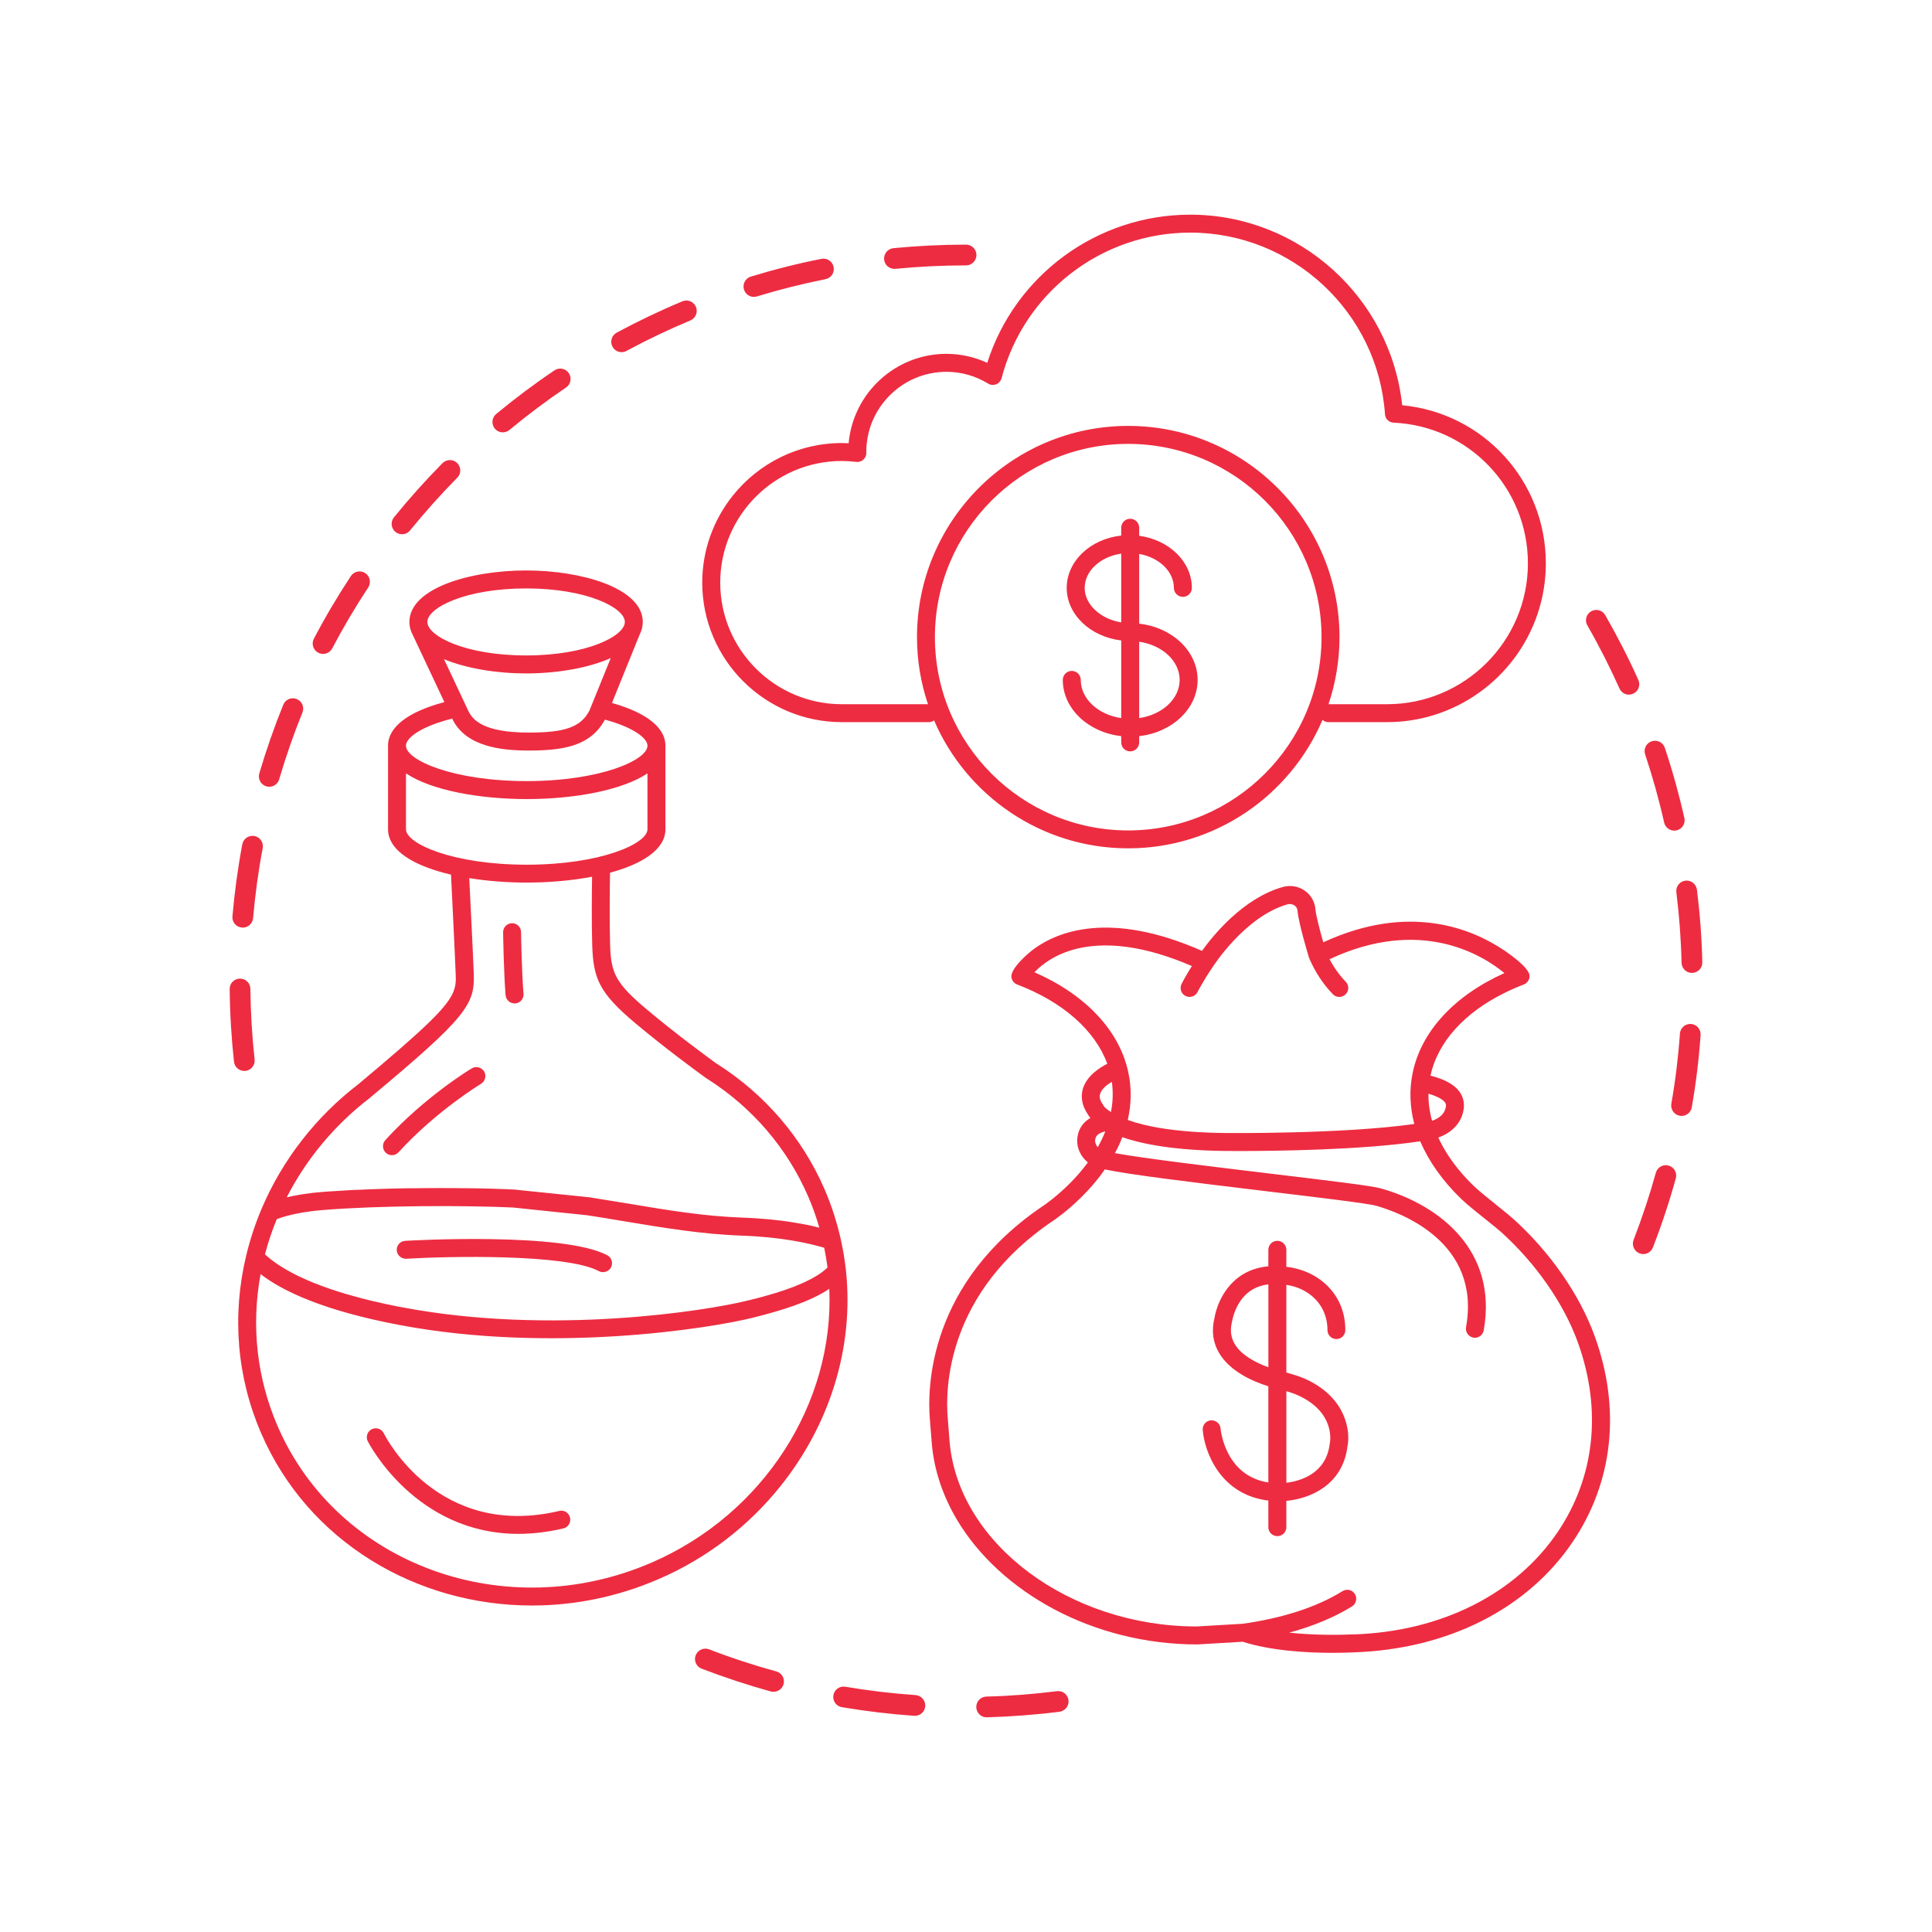 <?xml version="1.0" encoding="utf-8"?>
<!-- Generator: Adobe Illustrator 16.0.0, SVG Export Plug-In . SVG Version: 6.00 Build 0)  -->
<!DOCTYPE svg PUBLIC "-//W3C//DTD SVG 1.1//EN" "http://www.w3.org/Graphics/SVG/1.1/DTD/svg11.dtd">
<svg version="1.1" id="Calque_1" xmlns="http://www.w3.org/2000/svg" xmlns:xlink="http://www.w3.org/1999/xlink" x="0px" y="0px"
	 width="90px" height="90px" viewBox="0 0 90 90" enable-background="new 0 0 90 90" xml:space="preserve">
<path fill="#ED2C41" d="M23.114,19.286c0.869-0.72,1.781-1.404,2.714-2.032c0.22-0.151,0.521-0.092,0.669,0.129
	c0.15,0.222,0.092,0.522-0.129,0.669c-0.905,0.612-1.792,1.278-2.638,1.979c-0.089,0.073-0.199,0.109-0.308,0.109
	c-0.139,0-0.276-0.059-0.372-0.175C22.881,19.76,22.909,19.456,23.114,19.286z M18.727,24.887c0.141,0,0.279-0.06,0.375-0.177
	c0.69-0.851,1.431-1.676,2.199-2.456c0.188-0.188,0.187-0.494-0.004-0.683c-0.188-0.186-0.494-0.184-0.683,0.004
	c-0.789,0.8-1.551,1.649-2.262,2.524c-0.168,0.208-0.137,0.512,0.071,0.681C18.512,24.852,18.619,24.887,18.727,24.887z
	 M31.789,14.036c-1.041,0.434-2.071,0.926-3.062,1.46c-0.234,0.127-0.322,0.421-0.194,0.655c0.086,0.161,0.252,0.254,0.424,0.254
	c0.078,0,0.158-0.02,0.23-0.06c0.961-0.518,1.962-0.996,2.974-1.418c0.244-0.103,0.361-0.387,0.258-0.633
	C32.316,14.05,32.033,13.933,31.789,14.036z M15.048,30.461c0.174,0,0.341-0.093,0.429-0.257c0.509-0.97,1.073-1.924,1.676-2.836
	c0.145-0.225,0.084-0.523-0.137-0.671c-0.224-0.145-0.523-0.084-0.67,0.137c-0.62,0.94-1.201,1.921-1.724,2.919
	c-0.126,0.236-0.033,0.529,0.202,0.652C14.897,30.444,14.973,30.461,15.048,30.461z M11.267,43.209
	c0.015,0.002,0.028,0.003,0.043,0.003c0.246,0,0.457-0.188,0.48-0.441c0.095-1.093,0.244-2.191,0.448-3.262
	c0.048-0.264-0.125-0.515-0.386-0.565c-0.263-0.046-0.515,0.125-0.565,0.386c-0.208,1.105-0.361,2.235-0.459,3.359
	C10.803,42.953,11.001,43.187,11.267,43.209z M11.38,49.888c0.016,0,0.035,0,0.052,0c0.265-0.029,0.458-0.27,0.429-0.535
	c-0.12-1.085-0.185-2.193-0.197-3.291c-0.003-0.261-0.217-0.475-0.483-0.475c-0.001,0-0.001,0-0.003,0
	c-0.269,0.003-0.481,0.22-0.478,0.486c0.01,1.132,0.078,2.27,0.201,3.388C10.927,49.706,11.136,49.888,11.38,49.888z M12.408,36.631
	c0.043,0.012,0.09,0.019,0.136,0.019c0.208,0,0.401-0.137,0.462-0.348c0.307-1.048,0.671-2.093,1.083-3.111
	c0.1-0.245-0.018-0.527-0.266-0.627c-0.249-0.101-0.528,0.018-0.627,0.266c-0.424,1.045-0.799,2.123-1.117,3.201
	C12.004,36.288,12.151,36.556,12.408,36.631z M41.619,11.561c-0.265,0.028-0.46,0.265-0.433,0.529
	c0.024,0.25,0.234,0.435,0.48,0.435c0.014,0,0.031-0.001,0.046-0.002c1.084-0.106,2.192-0.16,3.292-0.16
	c0.266,0,0.482-0.217,0.482-0.484c0-0.266-0.217-0.483-0.482-0.483C43.874,11.396,42.735,11.453,41.619,11.561z M34.658,13.488
	c0.063,0.209,0.253,0.342,0.46,0.342c0.048,0,0.094-0.007,0.142-0.021c1.046-0.32,2.122-0.59,3.194-0.804
	c0.262-0.051,0.432-0.306,0.379-0.567c-0.051-0.264-0.305-0.431-0.567-0.38c-1.105,0.218-2.211,0.497-3.289,0.827
	C34.723,12.962,34.579,13.232,34.658,13.488z M74.123,28.477c-0.233,0.134-0.311,0.429-0.176,0.66
	c0.545,0.949,1.045,1.937,1.495,2.936c0.08,0.18,0.255,0.286,0.438,0.286c0.065,0,0.133-0.015,0.196-0.042
	c0.247-0.11,0.354-0.395,0.246-0.638c-0.46-1.028-0.98-2.043-1.543-3.022C74.648,28.425,74.356,28.344,74.123,28.477z
	 M78.512,41.024c-0.264,0.033-0.455,0.273-0.421,0.541c0.134,1.082,0.218,2.188,0.242,3.286c0.008,0.264,0.223,0.471,0.483,0.471
	c0.004,0,0.009,0,0.013,0c0.267-0.007,0.478-0.229,0.471-0.495c-0.025-1.13-0.111-2.269-0.25-3.382
	C79.015,41.18,78.772,40.993,78.512,41.024z M76.375,58.386c0.057,0.023,0.114,0.034,0.173,0.034c0.197,0,0.378-0.12,0.452-0.311
	c0.407-1.047,0.768-2.134,1.066-3.22c0.071-0.256-0.08-0.521-0.336-0.592c-0.258-0.073-0.521,0.079-0.594,0.335
	c-0.294,1.058-0.643,2.106-1.037,3.127C76.001,58.011,76.128,58.292,76.375,58.386z M78.332,51.984c0.233,0,0.438-0.168,0.477-0.4
	c0.195-1.109,0.333-2.243,0.411-3.366c0.02-0.266-0.18-0.499-0.445-0.518c-0.267-0.016-0.498,0.182-0.518,0.447
	c-0.076,1.093-0.21,2.193-0.4,3.271c-0.043,0.262,0.131,0.516,0.397,0.559C78.278,51.981,78.309,51.984,78.332,51.984z
	 M76.944,34.531c-0.256,0.085-0.393,0.359-0.307,0.611c0.346,1.04,0.646,2.108,0.886,3.176c0.05,0.224,0.253,0.376,0.47,0.376
	c0.038,0,0.071-0.004,0.109-0.013c0.26-0.058,0.425-0.318,0.362-0.577c-0.247-1.099-0.552-2.198-0.91-3.268
	C77.47,34.584,77.198,34.448,76.944,34.531z M42.586,79.929c0.01,0.001,0.022,0.001,0.034,0.001c0.251,0,0.463-0.194,0.481-0.447
	c0.017-0.269-0.183-0.498-0.448-0.519c-1.093-0.076-2.195-0.207-3.274-0.389c-0.261-0.045-0.512,0.131-0.556,0.394
	c-0.045,0.263,0.132,0.516,0.395,0.558C40.328,79.715,41.461,79.85,42.586,79.929z M45.975,79.999
	c1.127-0.033,2.268-0.118,3.379-0.259c0.265-0.036,0.455-0.274,0.42-0.539c-0.031-0.264-0.272-0.456-0.54-0.419
	c-1.083,0.137-2.189,0.224-3.286,0.251c-0.266,0.008-0.477,0.231-0.468,0.497C45.486,79.792,45.7,80,45.961,80
	C45.966,80,45.971,80,45.975,79.999z M36.034,78.81c0.212,0,0.407-0.142,0.467-0.352c0.071-0.261-0.081-0.526-0.337-0.598
	c-1.058-0.287-2.11-0.632-3.132-1.029c-0.248-0.092-0.527,0.03-0.625,0.278c-0.095,0.252,0.03,0.531,0.277,0.624
	c1.053,0.404,2.137,0.762,3.222,1.062C35.951,78.804,35.993,78.81,36.034,78.81z M63.091,76.972l-0.031,0.002
	c-0.247,0.011-0.585,0.022-0.98,0.022c-1.171,0-2.855-0.091-4.189-0.517l-2.119,0.125c-0.001,0-0.002,0-0.002,0
	c-4.828,0-9.172-2.41-11.196-5.817c-0.646-1.09-1.058-2.282-1.166-3.532c-0.02-0.209-0.035-0.417-0.051-0.629
	c-0.013-0.173-0.026-0.342-0.041-0.514c-0.119-1.422-0.09-6.345,5.325-9.971c0.008-0.006,0.524-0.351,1.164-0.983
	c0.33-0.328,0.622-0.665,0.873-1.009c-0.368-0.296-0.562-0.758-0.479-1.224c0.07-0.408,0.305-0.674,0.595-0.845
	c-0.061-0.073-0.098-0.135-0.124-0.181c-0.335-0.497-0.304-0.92-0.222-1.194c0.187-0.589,0.763-0.962,1.134-1.151
	c-0.57-1.552-2.064-2.88-4.201-3.693c-0.144-0.055-0.242-0.183-0.265-0.333c-0.058-0.41,0.792-1.134,1.025-1.305
	c1.081-0.804,3.524-1.837,7.852,0.072c0.511-0.712,1.908-2.448,3.754-2.972c0.355-0.102,0.733-0.042,1.027,0.163
	c0.289,0.197,0.47,0.511,0.504,0.862c0.026,0.313,0.217,1.027,0.366,1.548c4.011-1.854,6.933-0.626,8.407,0.363
	c0.036,0.026,0.073,0.052,0.113,0.077c1.133,0.794,1.1,1.088,1.087,1.185c-0.021,0.153-0.121,0.283-0.267,0.34
	c-0.316,0.12-0.614,0.253-0.901,0.395c-1.876,0.926-3.108,2.295-3.447,3.849c0.745,0.194,1.201,0.471,1.422,0.859
	c0.163,0.29,0.183,0.63,0.051,1.004c-0.165,0.469-0.577,0.843-1.108,1.022c0.304,0.66,0.75,1.315,1.342,1.941
	c0.102,0.108,0.208,0.219,0.325,0.329c0.222,0.213,0.731,0.625,1.144,0.955c0.292,0.233,0.54,0.437,0.66,0.544
	c1.729,1.55,3.122,3.558,3.821,5.5c1.224,3.388,0.852,6.787-1.038,9.579C71.146,74.954,67.442,76.821,63.091,76.972z M63.064,76.138
	c4.077-0.138,7.538-1.876,9.497-4.767c1.734-2.563,2.071-5.696,0.946-8.826c-0.654-1.817-1.966-3.702-3.592-5.163
	c-0.105-0.095-0.358-0.298-0.628-0.515c-0.449-0.356-0.954-0.763-1.204-1.004c-0.883-0.849-1.524-1.764-1.924-2.697
	c-2.736,0.412-6.835,0.453-8.427,0.453c-0.38,0-0.614-0.002-0.663-0.003c-2.339-0.027-3.833-0.31-4.788-0.642
	c-0.095,0.252-0.208,0.499-0.344,0.743c1.368,0.251,4.611,0.638,7.095,0.937c2.995,0.36,4.855,0.583,5.29,0.705
	c2.753,0.774,5.457,2.919,4.795,6.615c-0.034,0.202-0.213,0.344-0.41,0.344c-0.022,0-0.049-0.002-0.075-0.006
	c-0.224-0.044-0.376-0.257-0.338-0.486c0.71-3.957-3.03-5.332-4.194-5.658c-0.401-0.115-2.823-0.401-5.168-0.683
	c-3.619-0.435-6.361-0.772-7.463-1.009c-0.303,0.438-0.663,0.866-1.08,1.278c-0.702,0.695-1.264,1.067-1.289,1.085
	c-5.032,3.37-5.063,7.893-4.952,9.201c0.014,0.176,0.027,0.347,0.041,0.522c0.015,0.208,0.032,0.414,0.049,0.619
	c0.421,4.733,5.582,8.586,11.511,8.586l2.148-0.126c1.896-0.271,3.458-0.783,4.642-1.519c0.199-0.121,0.457-0.063,0.577,0.134
	c0.121,0.195,0.061,0.452-0.135,0.578c-0.821,0.507-1.803,0.915-2.924,1.221c1.266,0.136,2.489,0.103,2.963,0.081H63.064z
	 M48.188,45.291c2.383,1.042,3.964,2.722,4.374,4.666c0.156,0.729,0.143,1.476-0.026,2.216c0.823,0.296,2.215,0.584,4.544,0.607
	c0.058,0.002,5.466,0.054,8.803-0.421c-0.205-0.789-0.239-1.584-0.078-2.367c0.393-1.939,1.938-3.611,4.277-4.662
	c-1.025-0.845-3.901-2.633-8.146-0.646c0.209,0.395,0.462,0.745,0.753,1.049c0.162,0.165,0.158,0.428-0.01,0.591
	c-0.077,0.078-0.185,0.117-0.287,0.117c-0.111,0-0.219-0.04-0.302-0.126c-0.448-0.464-0.818-1.022-1.094-1.658
	c-0.005-0.01-0.008-0.019-0.012-0.03c-0.001-0.005-0.004-0.01-0.006-0.016c-0.048-0.161-0.482-1.593-0.535-2.188
	c-0.012-0.131-0.085-0.207-0.143-0.245c-0.091-0.065-0.212-0.082-0.325-0.05c-1.983,0.565-3.465,2.892-3.481,2.917
	c-0.001,0.002-0.002,0.003-0.004,0.004c-0.002,0.003-0.002,0.003-0.004,0.006c-0.445,0.653-0.695,1.148-0.697,1.153
	c-0.074,0.147-0.223,0.232-0.372,0.232c-0.063,0-0.129-0.016-0.19-0.043c-0.207-0.106-0.286-0.356-0.185-0.563
	c0.01-0.019,0.178-0.35,0.48-0.832C51.006,43.057,48.896,44.548,48.188,45.291z M66.542,50.948
	c-0.005,0.417,0.053,0.841,0.169,1.263c0.299-0.1,0.531-0.289,0.608-0.519c0.066-0.181,0.042-0.261,0.009-0.313
	C67.284,51.298,67.118,51.118,66.542,50.948z M51.374,51.448c0.017,0.02,0.026,0.045,0.038,0.071c0.001,0,0.08,0.12,0.341,0.284
	c0.092-0.474,0.107-0.946,0.041-1.409c-0.231,0.14-0.477,0.336-0.546,0.561C51.217,51.05,51.197,51.198,51.374,51.448z
	 M51.137,53.442c0.138-0.247,0.255-0.49,0.354-0.739c-0.223,0.052-0.435,0.151-0.47,0.367C50.997,53.2,51.047,53.336,51.137,53.442z
	 M62.773,67.367c-0.229,1.843-1.779,2.449-2.85,2.55v1.229c0,0.228-0.19,0.413-0.419,0.413c-0.232,0-0.419-0.186-0.419-0.413v-1.244
	c-2.21-0.264-2.97-2.229-3.056-3.283c-0.021-0.232,0.148-0.435,0.38-0.455c0.233-0.008,0.434,0.152,0.45,0.384
	c0.009,0.095,0.224,2.202,2.226,2.512v-4.483c-0.709-0.219-1.757-0.674-2.275-1.516c-0.307-0.508-0.385-1.074-0.229-1.692
	c0.028-0.185,0.248-1.241,1.154-1.896c0.387-0.278,0.838-0.437,1.35-0.485v-0.767c0-0.232,0.187-0.419,0.419-0.419
	c0.229,0,0.419,0.187,0.419,0.419v0.79c0.081,0.012,0.157,0.022,0.241,0.037c1.036,0.188,1.885,0.829,2.267,1.716
	c0.162,0.375,0.24,0.775,0.24,1.196c0,0.232-0.186,0.419-0.414,0.419c-0.233,0-0.419-0.187-0.419-0.419
	c0-0.308-0.058-0.594-0.176-0.861c-0.272-0.63-0.889-1.094-1.649-1.23c-0.028-0.003-0.062-0.006-0.09-0.012v4.081l0.232,0.067
	c0.313,0.092,0.563,0.182,0.79,0.296C62.71,65.166,62.913,66.672,62.773,67.367z M60.575,65.051
	c-0.179-0.089-0.386-0.168-0.649-0.244l-0.002-0.001v4.268c0.647-0.081,1.858-0.42,2.02-1.822c0.002-0.014,0.005-0.028,0.008-0.042
	C61.962,67.158,62.2,65.849,60.575,65.051z M57.527,62.624c0.324,0.532,1.012,0.87,1.559,1.07v-3.863
	c-0.326,0.039-0.614,0.146-0.858,0.316c-0.684,0.486-0.821,1.359-0.822,1.364c-0.003,0.014-0.006,0.03-0.01,0.045
	C57.29,61.959,57.336,62.311,57.527,62.624z M32.713,27.141c0-1.533,0.535-2.939,1.423-4.052c1.192-1.491,3.024-2.45,5.079-2.45
	c0.103,0,0.208,0.003,0.318,0.008c0.208-2.329,2.17-4.164,4.555-4.164c0.655,0,1.304,0.144,1.902,0.419
	C47.293,12.813,51.113,10,55.448,10c5.076,0,9.341,3.871,9.871,8.878c3.778,0.356,6.692,3.522,6.692,7.365
	c0,3.313-2.188,6.124-5.195,7.062c-0.697,0.219-1.437,0.335-2.205,0.335h-2.729c-0.104,0-0.2-0.039-0.274-0.105
	c-1.503,3.517-4.995,5.984-9.055,5.984c-4.046,0-7.532-2.458-9.04-5.958c-0.069,0.048-0.153,0.079-0.244,0.079h-4.054
	C35.63,33.64,32.713,30.725,32.713,27.141z M33.551,27.141c0,3.122,2.542,5.664,5.665,5.664h4.013
	c-0.331-0.981-0.512-2.033-0.512-3.125c0-5.425,4.414-9.84,9.838-9.84c5.428,0,9.844,4.415,9.844,9.84
	c0,1.092-0.183,2.144-0.512,3.125h2.726c3.619,0,6.563-2.943,6.563-6.562c0-3.516-2.751-6.396-6.259-6.554
	c-0.213-0.01-0.387-0.177-0.399-0.39c-0.325-4.746-4.306-8.463-9.067-8.463c-4.131,0-7.748,2.789-8.794,6.782
	c-0.036,0.127-0.125,0.232-0.251,0.283c-0.122,0.047-0.262,0.038-0.372-0.031c-0.589-0.361-1.259-0.55-1.942-0.55
	c-2.061,0-3.737,1.676-3.737,3.736c0.002,0.01,0.002,0.029,0.002,0.045c0,0.121-0.052,0.233-0.141,0.313
	c-0.088,0.081-0.206,0.117-0.326,0.103c-0.246-0.028-0.467-0.043-0.672-0.043C36.093,21.474,33.551,24.016,33.551,27.141z
	 M52.554,38.685c4.968,0,9.008-4.04,9.008-9.005c0-4.965-4.04-9.002-9.008-9.002c-4.964,0-9.002,4.038-9.002,9.002
	C43.551,34.645,47.59,38.685,52.554,38.685z M53.068,34.292v0.293c0,0.23-0.187,0.417-0.419,0.417s-0.418-0.187-0.418-0.417v-0.293
	c-1.532-0.173-2.722-1.279-2.722-2.619c0-0.231,0.186-0.419,0.418-0.419c0.233,0,0.419,0.188,0.419,0.419
	c0,0.885,0.814,1.622,1.885,1.778v-3.616c-1.433-0.171-2.539-1.203-2.539-2.449c0-1.249,1.109-2.282,2.539-2.437v-0.365
	c0-0.23,0.186-0.418,0.418-0.418s0.419,0.188,0.419,0.418v0.375c1.39,0.188,2.453,1.203,2.453,2.427
	c0,0.232-0.186,0.418-0.418,0.418c-0.228,0-0.419-0.186-0.419-0.418c0-0.771-0.693-1.418-1.616-1.582v3.249
	c1.536,0.172,2.722,1.279,2.722,2.62C55.79,33.014,54.604,34.12,53.068,34.292z M52.231,28.993v-3.202
	c-0.968,0.139-1.702,0.803-1.702,1.597C50.529,28.167,51.273,28.838,52.231,28.993z M53.068,33.452
	c1.07-0.156,1.885-0.893,1.885-1.778c0-0.886-0.814-1.625-1.885-1.779V33.452z M36.339,69.254c-1.465,1.824-3.387,3.325-5.644,4.301
	c-1.936,0.84-3.948,1.236-5.913,1.236c-5.387,0-10.429-2.976-12.612-8.015c-1.136-2.618-1.376-5.494-0.695-8.314l0,0
	c0.178-0.733,0.419-1.465,0.715-2.161c0.965-2.271,2.525-4.28,4.513-5.803c0.004-0.004,0.008-0.008,0.011-0.01
	c1.573-1.313,2.601-2.209,3.276-2.864c1.196-1.167,1.265-1.578,1.239-2.21c-0.036-0.96-0.173-3.728-0.219-4.669
	c-0.196-0.046-0.389-0.098-0.57-0.151c-1.4-0.416-2.363-1.073-2.363-1.961V34.75c0-0.004-0.001-0.009-0.001-0.014
	c0-0.864,0.929-1.579,2.625-2.029l-1.462-3.106c-0.108-0.196-0.167-0.405-0.167-0.629c0-1.558,2.801-2.398,5.437-2.398
	c1.276,0,2.592,0.198,3.609,0.579c1.08,0.405,1.825,1.016,1.825,1.819c0,0.21-0.053,0.407-0.146,0.591l-1.29,3.183
	c1.609,0.453,2.492,1.153,2.492,1.99c0,0.008-0.001,0.015-0.001,0.023v3.872c0,0.935-1.067,1.613-2.581,2.023
	c-0.011,0.67-0.029,2.246,0.003,3.338c0.041,1.31,0.215,1.779,1.723,3.042c1.316,1.104,2.697,2.12,3.229,2.509
	c0.005,0.002,0.011,0.003,0.018,0.008v-0.001c2.241,1.424,3.977,3.445,5.023,5.854c0.315,0.728,0.566,1.503,0.747,2.299
	c0.108,0.478,0.189,0.962,0.243,1.439c0,0.001,0,0.001,0,0.001C39.804,62.79,38.627,66.413,36.339,69.254z M35.095,61.378
	c-2.038,0.513-9.433,1.676-16.466,0.349c-3.566-0.671-5.471-1.588-6.49-2.373c-0.445,2.417-0.173,4.854,0.798,7.091
	c2.795,6.451,10.614,9.295,17.424,6.344c5.193-2.251,8.503-7.411,8.271-12.749C37.702,60.662,36.353,61.063,35.095,61.378z
	 M17.229,51.146c-1.629,1.247-2.953,2.836-3.871,4.628c0.028-0.008,0.06-0.008,0.088-0.016c0.068-0.017,0.137-0.033,0.208-0.048
	c0.05-0.011,0.097-0.016,0.148-0.026c0.075-0.015,0.149-0.028,0.227-0.042c0.05-0.008,0.097-0.013,0.148-0.02
	c0.084-0.014,0.174-0.025,0.261-0.036c0.044-0.007,0.088-0.014,0.132-0.019c0.134-0.012,0.271-0.026,0.413-0.038
	c0.183-0.016,0.372-0.031,0.567-0.04c0.061-0.004,0.125-0.009,0.188-0.012c0.135-0.01,0.271-0.019,0.411-0.026
	c0.079-0.004,0.157-0.009,0.236-0.014c0.13-0.006,0.263-0.013,0.398-0.014c0.081-0.004,0.164-0.009,0.247-0.012
	c0.141-0.006,0.284-0.012,0.429-0.017c0.077-0.002,0.15-0.006,0.228-0.008c0.192-0.007,0.385-0.012,0.579-0.018
	c0.065-0.001,0.131-0.003,0.197-0.004c0.182-0.004,0.363-0.008,0.544-0.011c0.098,0,0.194,0,0.291,0
	c0.126-0.001,0.255-0.003,0.382-0.004c0.105-0.001,0.209-0.002,0.313-0.003c0.117,0,0.237-0.001,0.354-0.001
	c0.062,0,0.125-0.001,0.187-0.001c0.062,0,0.124,0.001,0.185,0.001c0.033,0,0.066,0,0.101,0c0.17,0.001,0.338,0.002,0.504,0.003
	c0.015,0,0.031,0.001,0.046,0.001c0.373,0.004,0.736,0.004,1.084,0.013c0.028,0,0.055,0.001,0.082,0.002
	c0.137,0.002,0.272,0.006,0.403,0.01c0.042,0.002,0.085,0.003,0.127,0.005c0.119,0.003,0.236,0.008,0.351,0.012
	c0.038,0.002,0.077,0.003,0.116,0.004c0.147,0.007,0.292,0.014,0.429,0.02c0.006,0,0.014,0.001,0.023,0.002l3.476,0.358
	c0.611,0.097,1.2,0.194,1.787,0.29c1.84,0.31,3.577,0.595,5.333,0.656c0.233,0.007,0.458,0.02,0.674,0.035
	c0.063,0.005,0.125,0.009,0.186,0.015c0.157,0.013,0.313,0.021,0.46,0.037c0.06,0.007,0.116,0.012,0.171,0.019
	c0.188,0.021,0.369,0.04,0.54,0.065c0.007,0.001,0.015,0.002,0.021,0.003c0.182,0.027,0.352,0.052,0.516,0.083
	c0.045,0.008,0.09,0.017,0.137,0.021c0.117,0.022,0.231,0.047,0.341,0.065c0.044,0.01,0.086,0.021,0.129,0.029
	c0.129,0.03,0.255,0.057,0.37,0.088c0.011,0.003,0.024,0.004,0.032,0.007c0.003,0.001,0.007,0.002,0.011,0.003
	c-0.145-0.502-0.32-0.991-0.522-1.457c-0.977-2.254-2.604-4.146-4.703-5.479c-0.002-0.001-0.004-0.003-0.006-0.003
	c-0.019-0.012-0.033-0.023-0.05-0.032c-0.563-0.408-1.952-1.432-3.281-2.546c-1.702-1.426-1.972-2.097-2.019-3.658
	c-0.032-1.007-0.018-2.418-0.006-3.173c-0.944,0.177-1.994,0.271-3.041,0.271c-0.917,0-1.836-0.07-2.681-0.208
	c0.055,1.09,0.178,3.569,0.211,4.473c0.051,1.403-0.327,2.003-4.808,5.736C17.249,51.13,17.236,51.14,17.229,51.146z M24.538,40.281
	c3.432,0,5.623-0.976,5.623-1.649v-2.605c-1.173,0.787-3.406,1.196-5.623,1.197c-2.217-0.001-4.454-0.41-5.626-1.198v2.605
	C18.912,39.305,21.104,40.281,24.538,40.281z M19.908,28.972c0,0.652,1.75,1.561,4.601,1.561c2.848,0,4.599-0.909,4.599-1.561
	s-1.75-1.561-4.599-1.561C21.658,27.411,19.908,28.32,19.908,28.972z M20.683,30.706l1.128,2.397
	c0.203,0.441,0.715,1.023,2.825,1.023c1.699,0,2.416-0.257,2.821-1.021l0.994-2.449c-1.052,0.469-2.521,0.715-3.942,0.715
	C23.14,31.371,21.727,31.142,20.683,30.706z M18.911,34.737c0,0.673,2.192,1.648,5.627,1.65c3.432-0.002,5.624-0.978,5.624-1.65
	c0-0.338-0.625-0.846-1.982-1.214c-0.652,1.196-1.841,1.44-3.544,1.44c-1.233,0-2.942-0.157-3.572-1.487
	C19.587,33.846,18.911,34.379,18.911,34.737z M12.343,58.433c0.004,0.001,0.008,0.005,0.013,0.01c0.038,0.037,0.079,0.07,0.122,0.11
	c0.008,0.007,0.016,0.014,0.024,0.017c0.045,0.041,0.096,0.079,0.148,0.123c0.007,0.005,0.014,0.01,0.021,0.014
	c0.056,0.043,0.115,0.085,0.183,0.134c0,0.002,0.001,0.003,0.003,0.003c0.065,0.045,0.135,0.09,0.21,0.137
	c0.006,0.003,0.012,0.007,0.019,0.011c0.073,0.049,0.149,0.095,0.232,0.14c0.011,0.007,0.021,0.014,0.032,0.021
	c0.082,0.045,0.166,0.095,0.256,0.141c0.013,0.008,0.029,0.017,0.042,0.024c0.091,0.045,0.185,0.09,0.284,0.142
	c0.016,0.003,0.033,0.012,0.05,0.021c0.102,0.049,0.205,0.098,0.316,0.145c0.017,0.008,0.032,0.015,0.049,0.022
	c0.114,0.048,0.235,0.098,0.361,0.15c0.011,0.005,0.023,0.005,0.032,0.008c0.129,0.054,0.262,0.104,0.4,0.151
	c0.008,0.004,0.017,0.008,0.027,0.011c0.14,0.049,0.285,0.102,0.437,0.149c0.021,0.008,0.042,0.015,0.063,0.022
	c0.148,0.046,0.301,0.093,0.461,0.142c0.028,0.005,0.056,0.014,0.083,0.023c0.161,0.045,0.325,0.094,0.495,0.138
	c0.032,0.009,0.065,0.018,0.097,0.027c0.173,0.043,0.353,0.087,0.537,0.135c0.031,0.007,0.062,0.016,0.094,0.019
	c0.194,0.048,0.392,0.092,0.598,0.137c0.022,0.002,0.047,0.008,0.07,0.012c0.221,0.05,0.445,0.094,0.68,0.136
	c6.89,1.298,14.119,0.165,16.11-0.338c0.082-0.017,0.167-0.04,0.251-0.063c0.047-0.013,0.096-0.021,0.141-0.034
	c0.041-0.013,0.081-0.023,0.122-0.035c0.045-0.013,0.092-0.021,0.14-0.035c0.04-0.013,0.083-0.025,0.125-0.038
	c0.048-0.014,0.093-0.024,0.141-0.038c0.042-0.013,0.082-0.025,0.125-0.039c0.048-0.01,0.093-0.025,0.141-0.041
	c0.042-0.014,0.085-0.027,0.125-0.036c0.046-0.016,0.093-0.031,0.137-0.048c0.043-0.015,0.086-0.024,0.129-0.039
	c0.043-0.017,0.088-0.033,0.133-0.046c0.042-0.014,0.084-0.029,0.127-0.046c0.044-0.017,0.085-0.029,0.129-0.047
	c0.043-0.017,0.085-0.033,0.127-0.045c0.04-0.018,0.082-0.035,0.123-0.054c0.043-0.014,0.083-0.031,0.125-0.05
	c0.04-0.018,0.079-0.032,0.118-0.049c0.042-0.02,0.081-0.04,0.122-0.054c0.038-0.02,0.075-0.038,0.111-0.057
	c0.041-0.016,0.08-0.037,0.119-0.058c0.035-0.02,0.069-0.034,0.103-0.053c0.037-0.023,0.075-0.041,0.113-0.064
	c0.03-0.019,0.062-0.038,0.092-0.053c0.038-0.024,0.074-0.049,0.111-0.069c0.027-0.02,0.057-0.039,0.083-0.055
	c0.037-0.026,0.072-0.054,0.106-0.076c0.022-0.02,0.046-0.037,0.07-0.057c0.036-0.025,0.069-0.058,0.102-0.084
	c0.018-0.017,0.038-0.034,0.054-0.052c0.005-0.005,0.008-0.005,0.013-0.008c-0.04-0.309-0.092-0.613-0.155-0.922
	c-0.706-0.21-1.998-0.503-3.844-0.564c-1.81-0.062-3.656-0.367-5.442-0.665c-0.583-0.1-1.167-0.194-1.756-0.285l-3.458-0.361
	c-2.313-0.106-6.268-0.094-8.843,0.117c-0.868,0.071-1.594,0.214-2.159,0.425C12.674,57.324,12.489,57.876,12.343,58.433z
	 M18.257,53.813c0.114,0,0.228-0.044,0.309-0.137c1.767-1.934,3.822-3.175,3.842-3.188c0.198-0.123,0.261-0.379,0.144-0.576
	c-0.12-0.197-0.376-0.262-0.573-0.144c-0.089,0.051-2.179,1.317-4.03,3.342c-0.154,0.174-0.142,0.438,0.029,0.595
	C18.056,53.779,18.157,53.813,18.257,53.813z M23.969,46.743c0.013,0,0.026,0,0.037,0c0.23-0.019,0.401-0.221,0.381-0.452
	c-0.083-0.989-0.115-2.853-0.115-2.872c-0.001-0.229-0.189-0.412-0.417-0.412c-0.002,0-0.004,0-0.007,0
	c-0.23,0.004-0.416,0.196-0.411,0.426c0.001,0.078,0.03,1.912,0.116,2.929C23.573,46.58,23.756,46.743,23.969,46.743z M26.05,70.386
	c-5.634,1.326-8.07-3.416-8.171-3.618c-0.103-0.207-0.351-0.292-0.558-0.192c-0.207,0.104-0.293,0.354-0.19,0.562
	c0.025,0.047,2.196,4.315,7.015,4.315c0.65,0,1.351-0.078,2.098-0.253c0.224-0.053,0.363-0.278,0.311-0.505
	C26.5,70.469,26.276,70.328,26.05,70.386z M18.875,57.803c-0.23,0.015-0.407,0.211-0.392,0.438c0.012,0.232,0.211,0.406,0.442,0.396
	c1.979-0.117,7.45-0.236,8.969,0.575c0.065,0.036,0.132,0.048,0.198,0.048c0.148,0,0.293-0.076,0.369-0.217
	c0.11-0.204,0.032-0.461-0.171-0.568C26.252,57.388,19.177,57.784,18.875,57.803z"/>
</svg>
